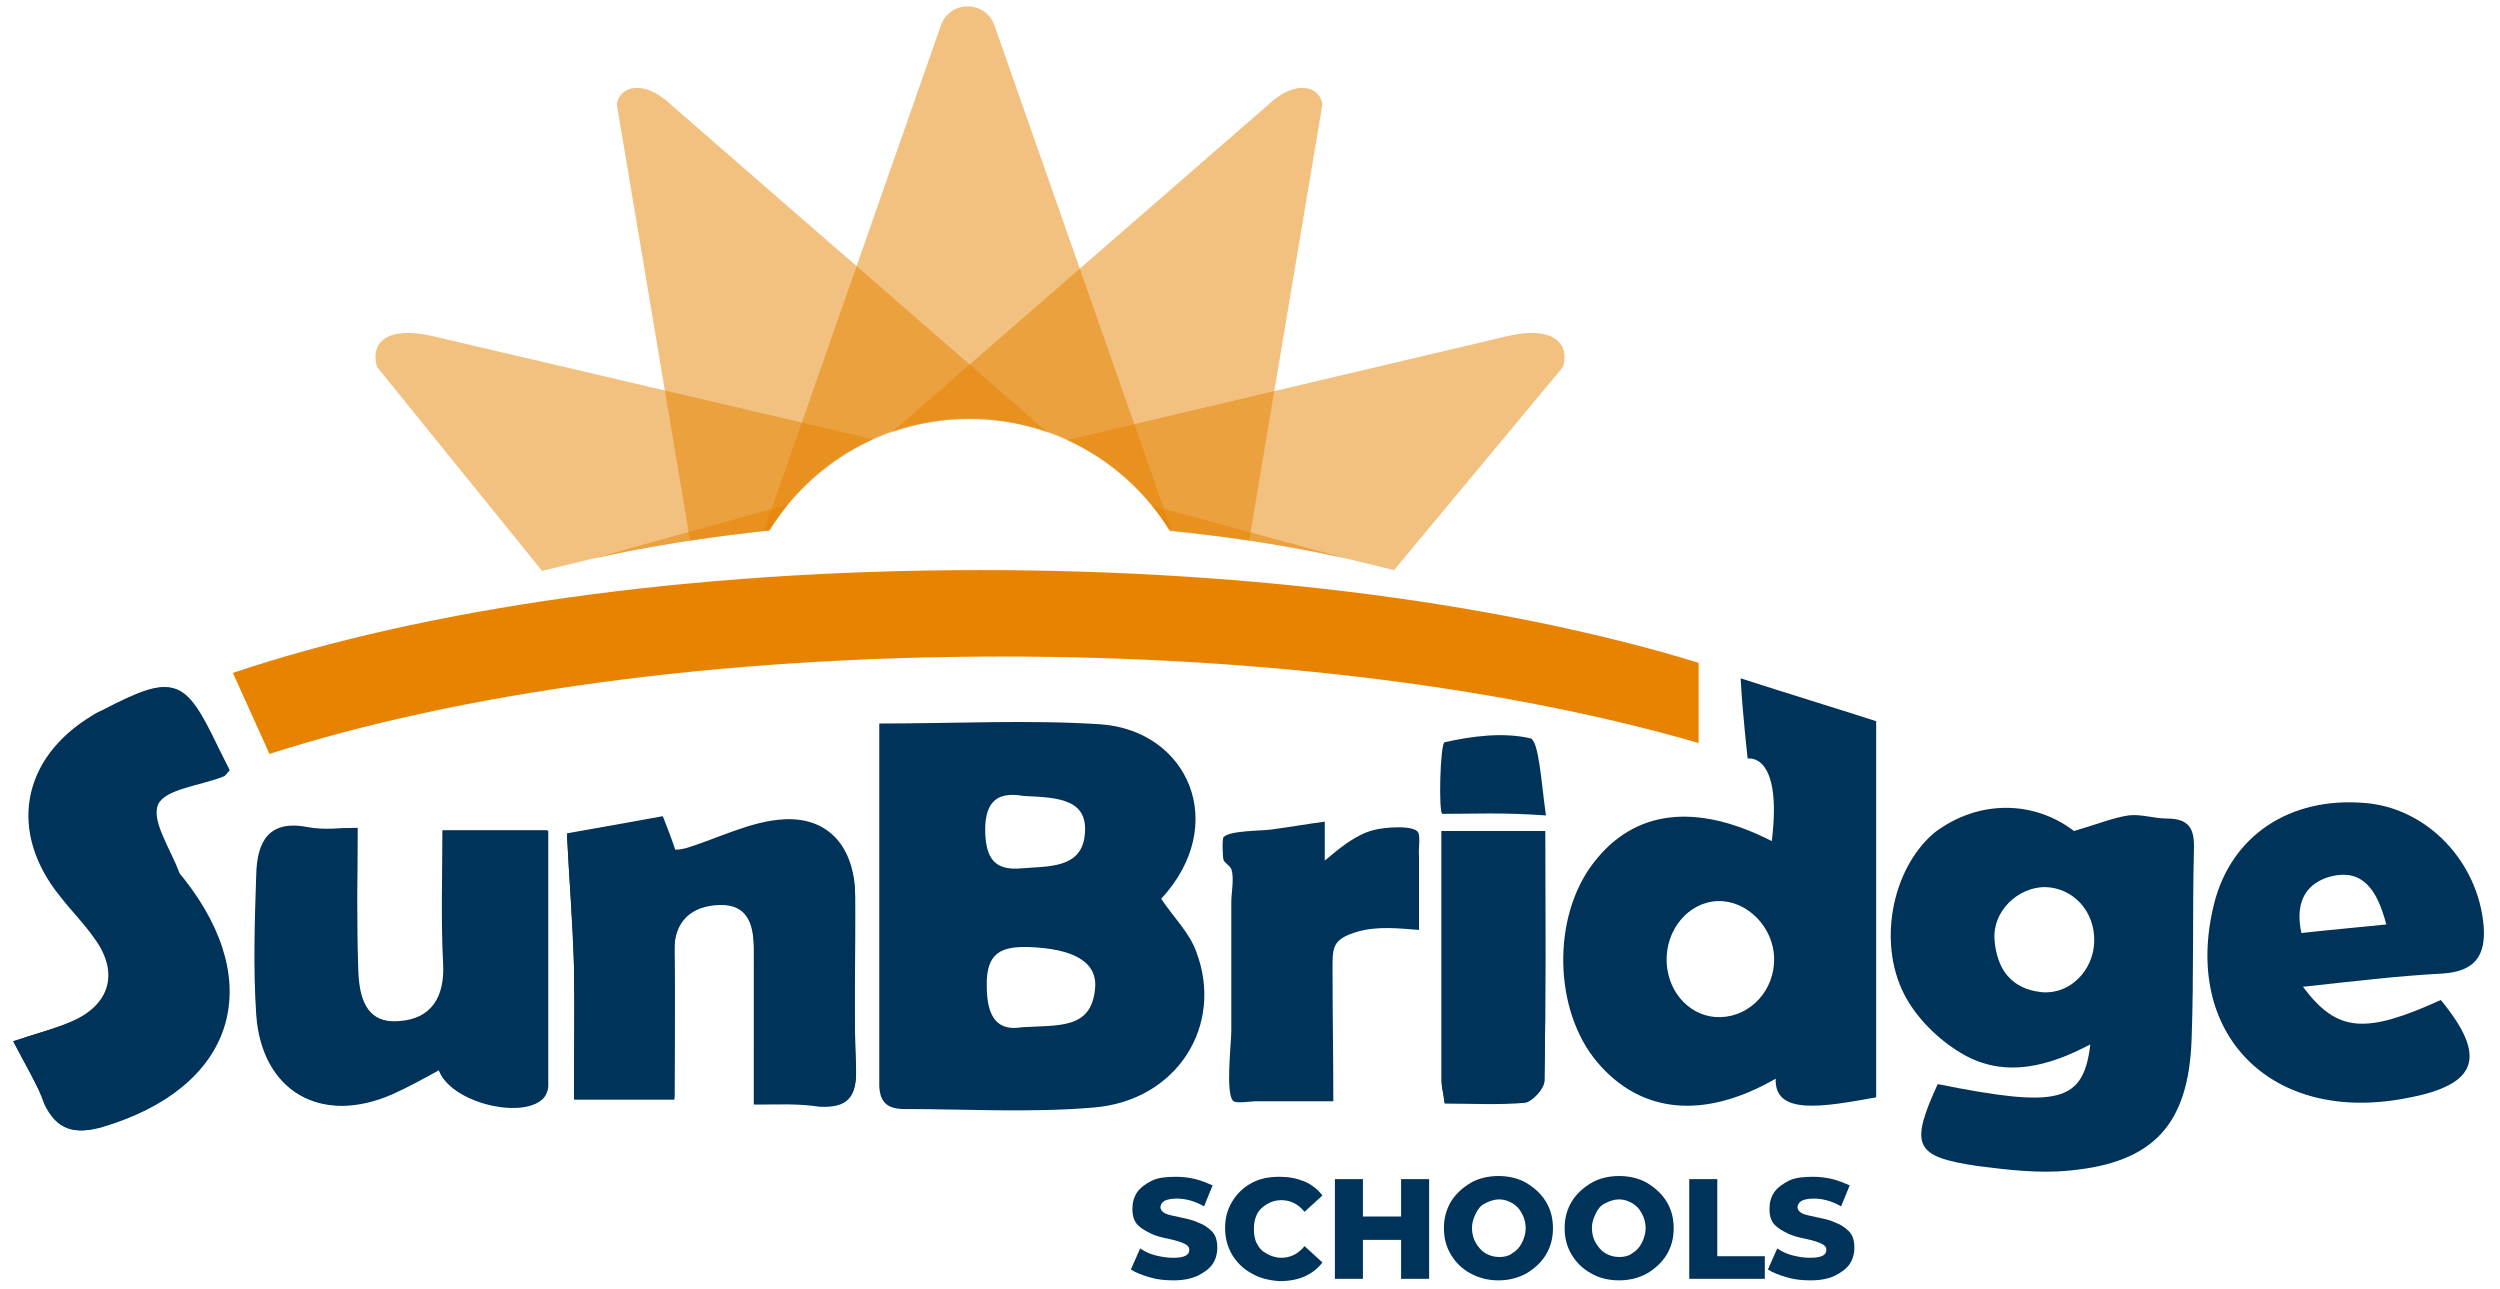 <?xml version="1.0" encoding="utf-8"?>
<!-- Generator: Adobe Illustrator 21.0.0, SVG Export Plug-In . SVG Version: 6.00 Build 0)  -->
<svg version="1.1" id="Слой_1" xmlns="http://www.w3.org/2000/svg" xmlns:xlink="http://www.w3.org/1999/xlink" x="0px" y="0px"
	 viewBox="0 0 321 165.5" style="enable-background:new 0 0 321 165.5;" xml:space="preserve">
<style type="text/css">
	.st0{opacity:0.5;fill:#E78300;enable-background:new    ;}
	.st1{display:none;}
	.st2{fill:#E78300;}
	.st3{fill:#003359;}
</style>
<path class="st0" d="M98.7,68.1c5.3-8.6,14.8-14.4,25.7-14.4s20.4,5.7,25.7,14.3c0.1,0,0.2,0,0.3,0L127.7,3.3
	c-1.1-3.3-5.8-3.3-6.9,0L98.1,68.1C98.3,68.2,98.5,68.1,98.7,68.1z"/>
<path class="st0" d="M150.2,68.1c3.5,0.4,6.9,0.8,10.2,1.3l9.4-56c-0.3-2.3-3.4-3.3-6.9,0l-48.4,42.1c3.1-1.1,6.5-1.7,10-1.7
	C135.3,53.8,144.8,59.5,150.2,68.1z"/>
<path class="st0" d="M150.2,68.1c8,0.8,15.6,2.1,22.6,3.6l6.2,1.5l21.7-26.1c0.9-3.2-1.5-5.2-6.9-4L137,56.5
	C142.4,58.9,147,63,150.2,68.1z"/>
<path class="st0" d="M168.6,70.8l4.2,0.9l-24.9-6.8c0.8,1,1.6,2.1,2.3,3.3C156.6,68.8,162.8,69.7,168.6,70.8z"/>
<path class="st0" d="M98.8,68.1c5.3-8.6,14.8-14.3,25.7-14.3c3.5,0,6.8,0.6,10,1.7L86.1,13.4c-3.5-3.3-6.6-2.3-6.9,0l9.4,56
	C91.9,68.9,95.3,68.5,98.8,68.1z"/>
<path class="st0" d="M69.6,73.3l6.6-1.6c7-1.5,14.6-2.8,22.6-3.6c3.2-5.1,7.8-9.2,13.3-11.7L55.3,43.1c-5.5-1.2-7.8,0.8-6.9,4
	L69.6,73.3z"/>
<ellipse class="st1" cx="124.5" cy="102.2" rx="93.8" ry="34.4"/>
<path class="st0" d="M98.8,68.1c0.7-1.1,1.5-2.2,2.3-3.3l-24.9,6.9l4.3-0.9C86.3,69.7,92.4,68.8,98.8,68.1z"/>
<path class="st2" d="M125.9,73.2c-37.6,0-71.6,5-96,13.2l4.7,10.4c24.3-7.8,57.5-12.5,94.1-12.5c34.3,0,65.6,4.2,89.4,11.1V85.1
	C193.9,77.7,161.5,73.2,125.9,73.2z"/>
<g>
	<path class="st3" d="M45.9,106.3c-2.1,0-4.3,0.3-6.4-0.1c-5.1-1-6.5,2-6.6,6.1c-0.2,6-0.4,12,0,18c0.7,9.8,8.3,14.2,17.4,10.1
		c2.1-0.9,4-2.1,6-3.1c1.3,4,10.5,6.4,13.3,3.7c0.4-0.4,0.7-1.1,0.7-1.7c0-10.8,0-21.5,0-32.7c-4.6,0-8.8,0-13.5,0
		c0,5.9-0.2,11.6,0.1,17.2c0.2,4.2-1.5,7-5.6,7.3c-4.7,0.4-5.3-3.3-5.4-6.8C45.7,118.6,45.9,112.8,45.9,106.3z M96.8,141.8
		c3.1,0,5.7-0.1,8.4,0c3.7,0.2,4.9-1.2,4.7-5c-0.3-7.3-0.1-14.6-0.1-22c-0.1-5.9-3.3-9.9-9.1-9.6c-4.2,0.2-8.4,2.4-12.6,3.7
		c-0.4,0.1-0.9,0.2-1.4,0.2c-0.5-1.5-1-2.8-1.6-4.3c-4.3,0.8-8.4,1.5-12.3,2.2c0.3,6,0.7,11.4,0.9,16.9c0.1,5.6,0,11.2,0,17
		c4.6,0,8.6,0,12.9,0c0-6.7,0.1-12.9,0-19c-0.1-4.1,2.3-5.9,5.8-6c3.8-0.1,4.4,2.8,4.4,5.9C96.8,128.3,96.8,134.4,96.8,141.8z
		 M1.7,133.7c1.6,3.1,3,5.5,4.2,8.1c1.5,3.3,3.8,3.9,7.3,2.9c16.8-5,21.2-18.2,10.4-31.9c-0.2-0.3-0.5-0.5-0.6-0.8
		c-1.1-3-3.6-6.6-2.7-8.7c0.9-2,5.4-2.4,8.4-3.6c0.3-0.1,0.4-0.4,0.8-0.8c-0.5-1-1-2-1.5-3c-4.3-9-5.6-9.4-14.7-4.7
		c-0.4,0.2-0.9,0.4-1.3,0.7c-9.1,5.5-10.8,15-4,23.3c1.5,1.8,3.1,3.5,4.4,5.4c3,4.3,1.9,8.4-2.9,10.5C7.1,132.1,4.7,132.7,1.7,133.7
		z M185.1,106.7c0,10.9,0,21.5,0,32.2c0,0.6,0.2,1.3,0.4,2.8c3.4,0,6.9,0.2,10.3-0.1c0.9-0.1,2.5-1.8,2.5-2.8
		c0.2-10.6,0.1-21.2,0.1-32C194,106.7,189.7,106.7,185.1,106.7z"/>
	<path class="st3" d="M112.9,92.9c9.9,0,19.2-0.5,28.4,0.1c11.3,0.8,16.6,12.9,7.8,22.4c1.5,2.3,3.6,4.3,4.5,6.8
		c3.6,9.5-2.5,19.1-13.1,20c-8.1,0.7-16.3,0.2-24.4,0.2c-2.7,0-3.3-1.4-3.2-3.8C112.9,123.6,112.9,108.5,112.9,92.9z M131.2,131.9
		c4.7-0.3,8.9,0.3,9.4-4.9c0.4-3.5-2.8-5.2-8.5-5.4c-3.5-0.1-5.5,0.7-5.4,5C126.7,130.8,128.2,132.4,131.2,131.9z M131.4,102.2
		c-2.8-0.5-5,0.2-4.9,4.6c0.1,3.4,1.2,5,4.6,4.7c3.4-0.3,7.9,0.1,8.2-4.5C139.7,102.5,135.6,102.4,131.4,102.2z"/>
	<path class="st3" d="M227.5,108c1.4-11.5-3.1-10.6-3.1-10.6s-0.7-6.2-0.9-10.3c6.2,2,11.8,3.7,17.4,5.5c0,16.2,0,32.2,0,48.3
		c-6.7,1.2-13.1,2.4-12.9-2.4c-9.2,5.3-17.3,4.5-22.9-2.1c-5.6-6.6-5.9-18.6-0.5-25.6C209.8,104,217.7,103,227.5,108z M220.6,115.7
		c-3.8,0.1-6.8,3.7-6.6,7.9c0.2,4,3.2,7.1,6.9,7c3.9-0.1,7-3.5,6.9-7.6C227.7,119,224.3,115.6,220.6,115.7z"/>
	<path class="st3" d="M266.3,106.7c3.1-0.9,5-1.7,7-2c1.6-0.2,3.3,0.4,4.9,0.4c2.9,0,3.6,1.3,3.5,4c-0.2,8.1,0,16.3-0.3,24.4
		c-0.4,10.9-4.9,15.8-15.7,16.8c-3.9,0.4-8-0.1-11.9-0.6c-8-1.2-8.6-2.6-5-10.5c15.5,3.1,18.7,2.4,19.6-5.1
		c-5.3,2.8-10.8,4.3-16.1,1.4c-2.9-1.6-5.7-4.2-7.4-7.1c-4-6.8-2.1-16.8,3.5-21.5C254.1,102.6,261.2,102.8,266.3,106.7z
		 M262.6,113.9c-3.5,0-6.8,3.1-6.5,6.8s2.1,6.3,6.1,6.7c3.6,0.3,6.6-2.8,6.7-6.5C269,117,266.2,114,262.6,113.9z"/>
	<path class="st3" d="M45.9,106.3c0,6.5-0.1,12.3,0.1,18.1c0.1,3.4,0.8,7.1,5.4,6.8c4.2-0.3,5.8-3.1,5.6-7.3
		c-0.2-5.6-0.1-11.2-0.1-17.2c4.7,0,8.9,0,13.5,0c0,11.1,0,21.9,0,32.7c0,0.6-0.3,1.3-0.7,1.7c-2.8,2.7-12,0.4-13.3-3.7
		c-2,1.1-4,2.2-6,3.1c-9.1,4-16.7-0.3-17.4-10.1c-0.4-6-0.2-12,0-18c0.1-4.1,1.5-7.1,6.6-6.1C41.6,106.7,43.8,106.3,45.9,106.3z"/>
	<path class="st3" d="M96.8,141.8c0-7.4,0-13.6,0-19.7c0-3.1-0.6-6-4.4-5.9c-3.5,0.1-5.9,2-5.8,6c0.1,6.1,0,12.3,0,19
		c-4.3,0-8.3,0-12.9,0c0-5.8,0.1-11.4,0-17c-0.1-5.5-0.6-10.9-0.9-16.9c3.9-0.7,8-1.4,12.3-2.2c0.5,1.5,1,2.8,1.6,4.3
		c0.5-0.1,1-0.1,1.4-0.2c4.2-1.3,8.3-3.5,12.6-3.7c5.8-0.3,9,3.7,9.1,9.6c0.1,7.3-0.2,14.7,0.1,22c0.2,3.8-1.1,5.2-4.7,5
		C102.6,141.7,100,141.8,96.8,141.8z"/>
	<path class="st3" d="M1.7,133.7c2.9-1,5.4-1.6,7.6-2.6c4.8-2.1,6-6.2,2.9-10.5c-1.3-1.9-3-3.6-4.4-5.4c-6.8-8.3-5.1-17.8,4-23.3
		c0.4-0.3,0.9-0.5,1.3-0.7c9.1-4.7,10.3-4.3,14.7,4.7c0.5,1,1,2,1.5,3c-0.3,0.4-0.5,0.7-0.8,0.8c-2.9,1.1-7.4,1.5-8.4,3.6
		c-0.9,2,1.6,5.7,2.7,8.7c0.1,0.3,0.4,0.5,0.6,0.8c10.8,13.7,6.4,26.9-10.4,31.9c-3.5,1-5.7,0.4-7.3-2.9
		C4.8,139.2,3.3,136.7,1.7,133.7z"/>
	<path class="st3" d="M295.7,126.7c4.4,5.9,8,6.1,17.7,1.7c6,7.3,4.8,10.9-4.4,12.6c-17.4,3.4-28.9-8.3-24.7-25
		c2.2-8.7,9.7-13.7,19.3-12.9c8,0.6,14.6,7.5,15.3,15.8c0.3,3.9-1.2,5.8-5.2,6.1C307.9,125.3,302.2,126,295.7,126.7z M306.4,118.7
		c-1.2-4.6-3.1-7.1-7-6.2c-3.2,0.8-4.8,3.2-3.9,7.3C299.1,119.4,302.5,119.1,306.4,118.7z"/>
	<path class="st3" d="M185.1,106.7c4.7,0,8.9,0,13.3,0c0,10.8,0.1,21.4-0.1,32c0,1-1.5,2.7-2.5,2.8c-3.4,0.3-6.8,0.1-10.3,0.1
		c-0.2-1.5-0.4-2.1-0.4-2.8C185.1,128.3,185.1,117.6,185.1,106.7z"/>
	<path class="st3" d="M198.5,104.7c-5.8-0.4-9.1-0.2-13.3-0.2c-0.5,0-0.3-9.1,0.3-9.2c3.6-0.8,7.5-1.3,11-0.5
		C197.6,95.1,197.9,100.5,198.5,104.7z"/>
	<g id="Фигура_7">
		<g>
			<path class="st3" d="M182.1,106.9c-0.5-1-4.4-0.7-5.8-0.3c-2.3,0.6-4.4,2.4-6.2,3.9v-5c-2.3,0.3-4.5,0.7-6.8,1
				c-1.2,0.2-5.4,0.1-6.2,1c-0.2,0.2-0.1,2.7,0,2.9c0.2,0.5,0.8,0.7,1,1.2c0.4,1.1,0,3.1,0,4.2v16.6c0,1.5-0.8,8.3,0.3,9
				c0.4,0.3,2.3,0,2.8,0h10c0-5.5-0.1-11-0.1-16.5c0-3.2-0.2-4.3,3.3-5.3c2.5-0.7,5.2-0.4,7.8-0.2v-9.5
				C182.1,109.2,182.4,107.5,182.1,106.9z"/>
		</g>
	</g>
</g>
<g>
	<path class="st3" d="M147.6,164c-1-0.3-1.8-0.6-2.4-1l1.2-2.7c0.6,0.4,1.2,0.7,2,0.9s1.5,0.3,2.2,0.3c1.4,0,2.1-0.3,2.1-1
		c0-0.4-0.2-0.6-0.6-0.8c-0.4-0.2-1-0.4-1.9-0.6c-1-0.2-1.8-0.4-2.4-0.7s-1.2-0.6-1.7-1.1s-0.7-1.2-0.7-2.1c0-0.8,0.2-1.5,0.6-2.1
		c0.4-0.6,1.1-1.1,1.9-1.5c0.8-0.4,1.9-0.5,3.1-0.5c0.8,0,1.7,0.1,2.5,0.3s1.5,0.5,2.2,0.8l-1.1,2.7c-1.2-0.7-2.4-1-3.5-1
		c-0.7,0-1.2,0.1-1.6,0.3c-0.3,0.2-0.5,0.5-0.5,0.8s0.2,0.6,0.6,0.8s1,0.3,1.9,0.5c1,0.2,1.8,0.4,2.4,0.7c0.6,0.2,1.2,0.6,1.7,1.1
		s0.7,1.2,0.7,2.1c0,0.8-0.2,1.5-0.6,2.1c-0.4,0.6-1.1,1.1-1.9,1.5c-0.9,0.4-1.9,0.6-3.1,0.6C149.6,164.4,148.6,164.3,147.6,164z"/>
	<path class="st3" d="M160.7,163.5c-1.1-0.6-1.9-1.4-2.5-2.4s-0.9-2.2-0.9-3.4c0-1.3,0.3-2.4,0.9-3.4c0.6-1,1.4-1.8,2.5-2.4
		c1.1-0.6,2.3-0.8,3.6-0.8c1.2,0,2.2,0.2,3.2,0.6c0.9,0.4,1.7,1,2.3,1.8l-2.3,2.1c-0.8-1-1.8-1.5-3-1.5c-0.7,0-1.3,0.2-1.8,0.5
		s-1,0.7-1.3,1.3s-0.4,1.2-0.4,1.9s0.1,1.4,0.4,1.9c0.3,0.6,0.7,1,1.3,1.3c0.5,0.3,1.2,0.5,1.8,0.5c1.2,0,2.2-0.5,3-1.5l2.3,2.1
		c-0.6,0.8-1.4,1.4-2.3,1.8s-2,0.6-3.2,0.6C162.9,164.4,161.7,164.1,160.7,163.5z"/>
	<path class="st3" d="M183.5,151.4v12.8h-3.6v-5H175v5h-3.6v-12.8h3.6v4.8h4.9v-4.8H183.5z"/>
	<path class="st3" d="M188.8,163.5c-1.1-0.6-1.9-1.4-2.5-2.4s-0.9-2.1-0.9-3.4s0.3-2.4,0.9-3.4s1.5-1.8,2.5-2.4s2.3-0.9,3.6-0.9
		s2.6,0.3,3.6,0.9s1.9,1.4,2.5,2.4s0.9,2.1,0.9,3.4s-0.3,2.4-0.9,3.4c-0.6,1-1.5,1.8-2.5,2.4c-1.1,0.6-2.3,0.9-3.6,0.9
		S189.9,164.1,188.8,163.5z M194.2,160.9c0.5-0.3,0.9-0.7,1.2-1.3s0.5-1.2,0.5-1.9s-0.2-1.4-0.5-1.9c-0.3-0.6-0.7-1-1.2-1.3
		s-1.1-0.5-1.7-0.5c-0.6,0-1.2,0.2-1.8,0.5s-0.9,0.7-1.2,1.3s-0.5,1.2-0.5,1.9s0.2,1.4,0.5,1.9s0.7,1,1.2,1.3s1.1,0.5,1.8,0.5
		C193.1,161.4,193.7,161.3,194.2,160.9z"/>
	<path class="st3" d="M204.3,163.5c-1.1-0.6-1.9-1.4-2.5-2.4s-0.9-2.1-0.9-3.4s0.3-2.4,0.9-3.4s1.5-1.8,2.5-2.4s2.3-0.9,3.6-0.9
		s2.6,0.3,3.6,0.9s1.9,1.4,2.5,2.4s0.9,2.1,0.9,3.4s-0.3,2.4-0.9,3.4c-0.6,1-1.5,1.8-2.5,2.4c-1.1,0.6-2.3,0.9-3.6,0.9
		S205.3,164.1,204.3,163.5z M209.6,160.9c0.5-0.3,0.9-0.7,1.2-1.3s0.5-1.2,0.5-1.9s-0.2-1.4-0.5-1.9c-0.3-0.6-0.7-1-1.2-1.3
		s-1.1-0.5-1.7-0.5c-0.6,0-1.2,0.2-1.8,0.5s-0.9,0.7-1.2,1.3s-0.5,1.2-0.5,1.9s0.2,1.4,0.5,1.9s0.7,1,1.2,1.3s1.1,0.5,1.8,0.5
		C208.5,161.4,209.1,161.3,209.6,160.9z"/>
	<path class="st3" d="M216.9,151.4h3.6v9.9h6.1v2.9h-9.7L216.9,151.4L216.9,151.4z"/>
	<path class="st3" d="M229.4,164c-1-0.3-1.8-0.6-2.4-1l1.2-2.7c0.6,0.4,1.2,0.7,2,0.9s1.5,0.3,2.2,0.3c1.4,0,2.1-0.3,2.1-1
		c0-0.4-0.2-0.6-0.6-0.8c-0.4-0.2-1-0.4-1.9-0.6c-1-0.2-1.8-0.4-2.4-0.7s-1.2-0.6-1.7-1.1s-0.7-1.2-0.7-2.1c0-0.8,0.2-1.5,0.6-2.1
		c0.4-0.6,1.1-1.1,1.9-1.5c0.8-0.4,1.9-0.5,3.1-0.5c0.8,0,1.7,0.1,2.5,0.3s1.5,0.5,2.2,0.8l-1.1,2.7c-1.2-0.7-2.4-1-3.5-1
		c-0.7,0-1.2,0.1-1.6,0.3c-0.3,0.2-0.5,0.5-0.5,0.8s0.2,0.6,0.6,0.8c0.4,0.2,1,0.3,1.9,0.5c1,0.2,1.8,0.4,2.4,0.7
		c0.6,0.2,1.2,0.6,1.7,1.1s0.7,1.2,0.7,2.1c0,0.8-0.2,1.5-0.6,2.1c-0.4,0.6-1.1,1.1-1.9,1.5s-1.9,0.6-3.1,0.6
		C231.4,164.4,230.4,164.3,229.4,164z"/>
</g>
</svg>
